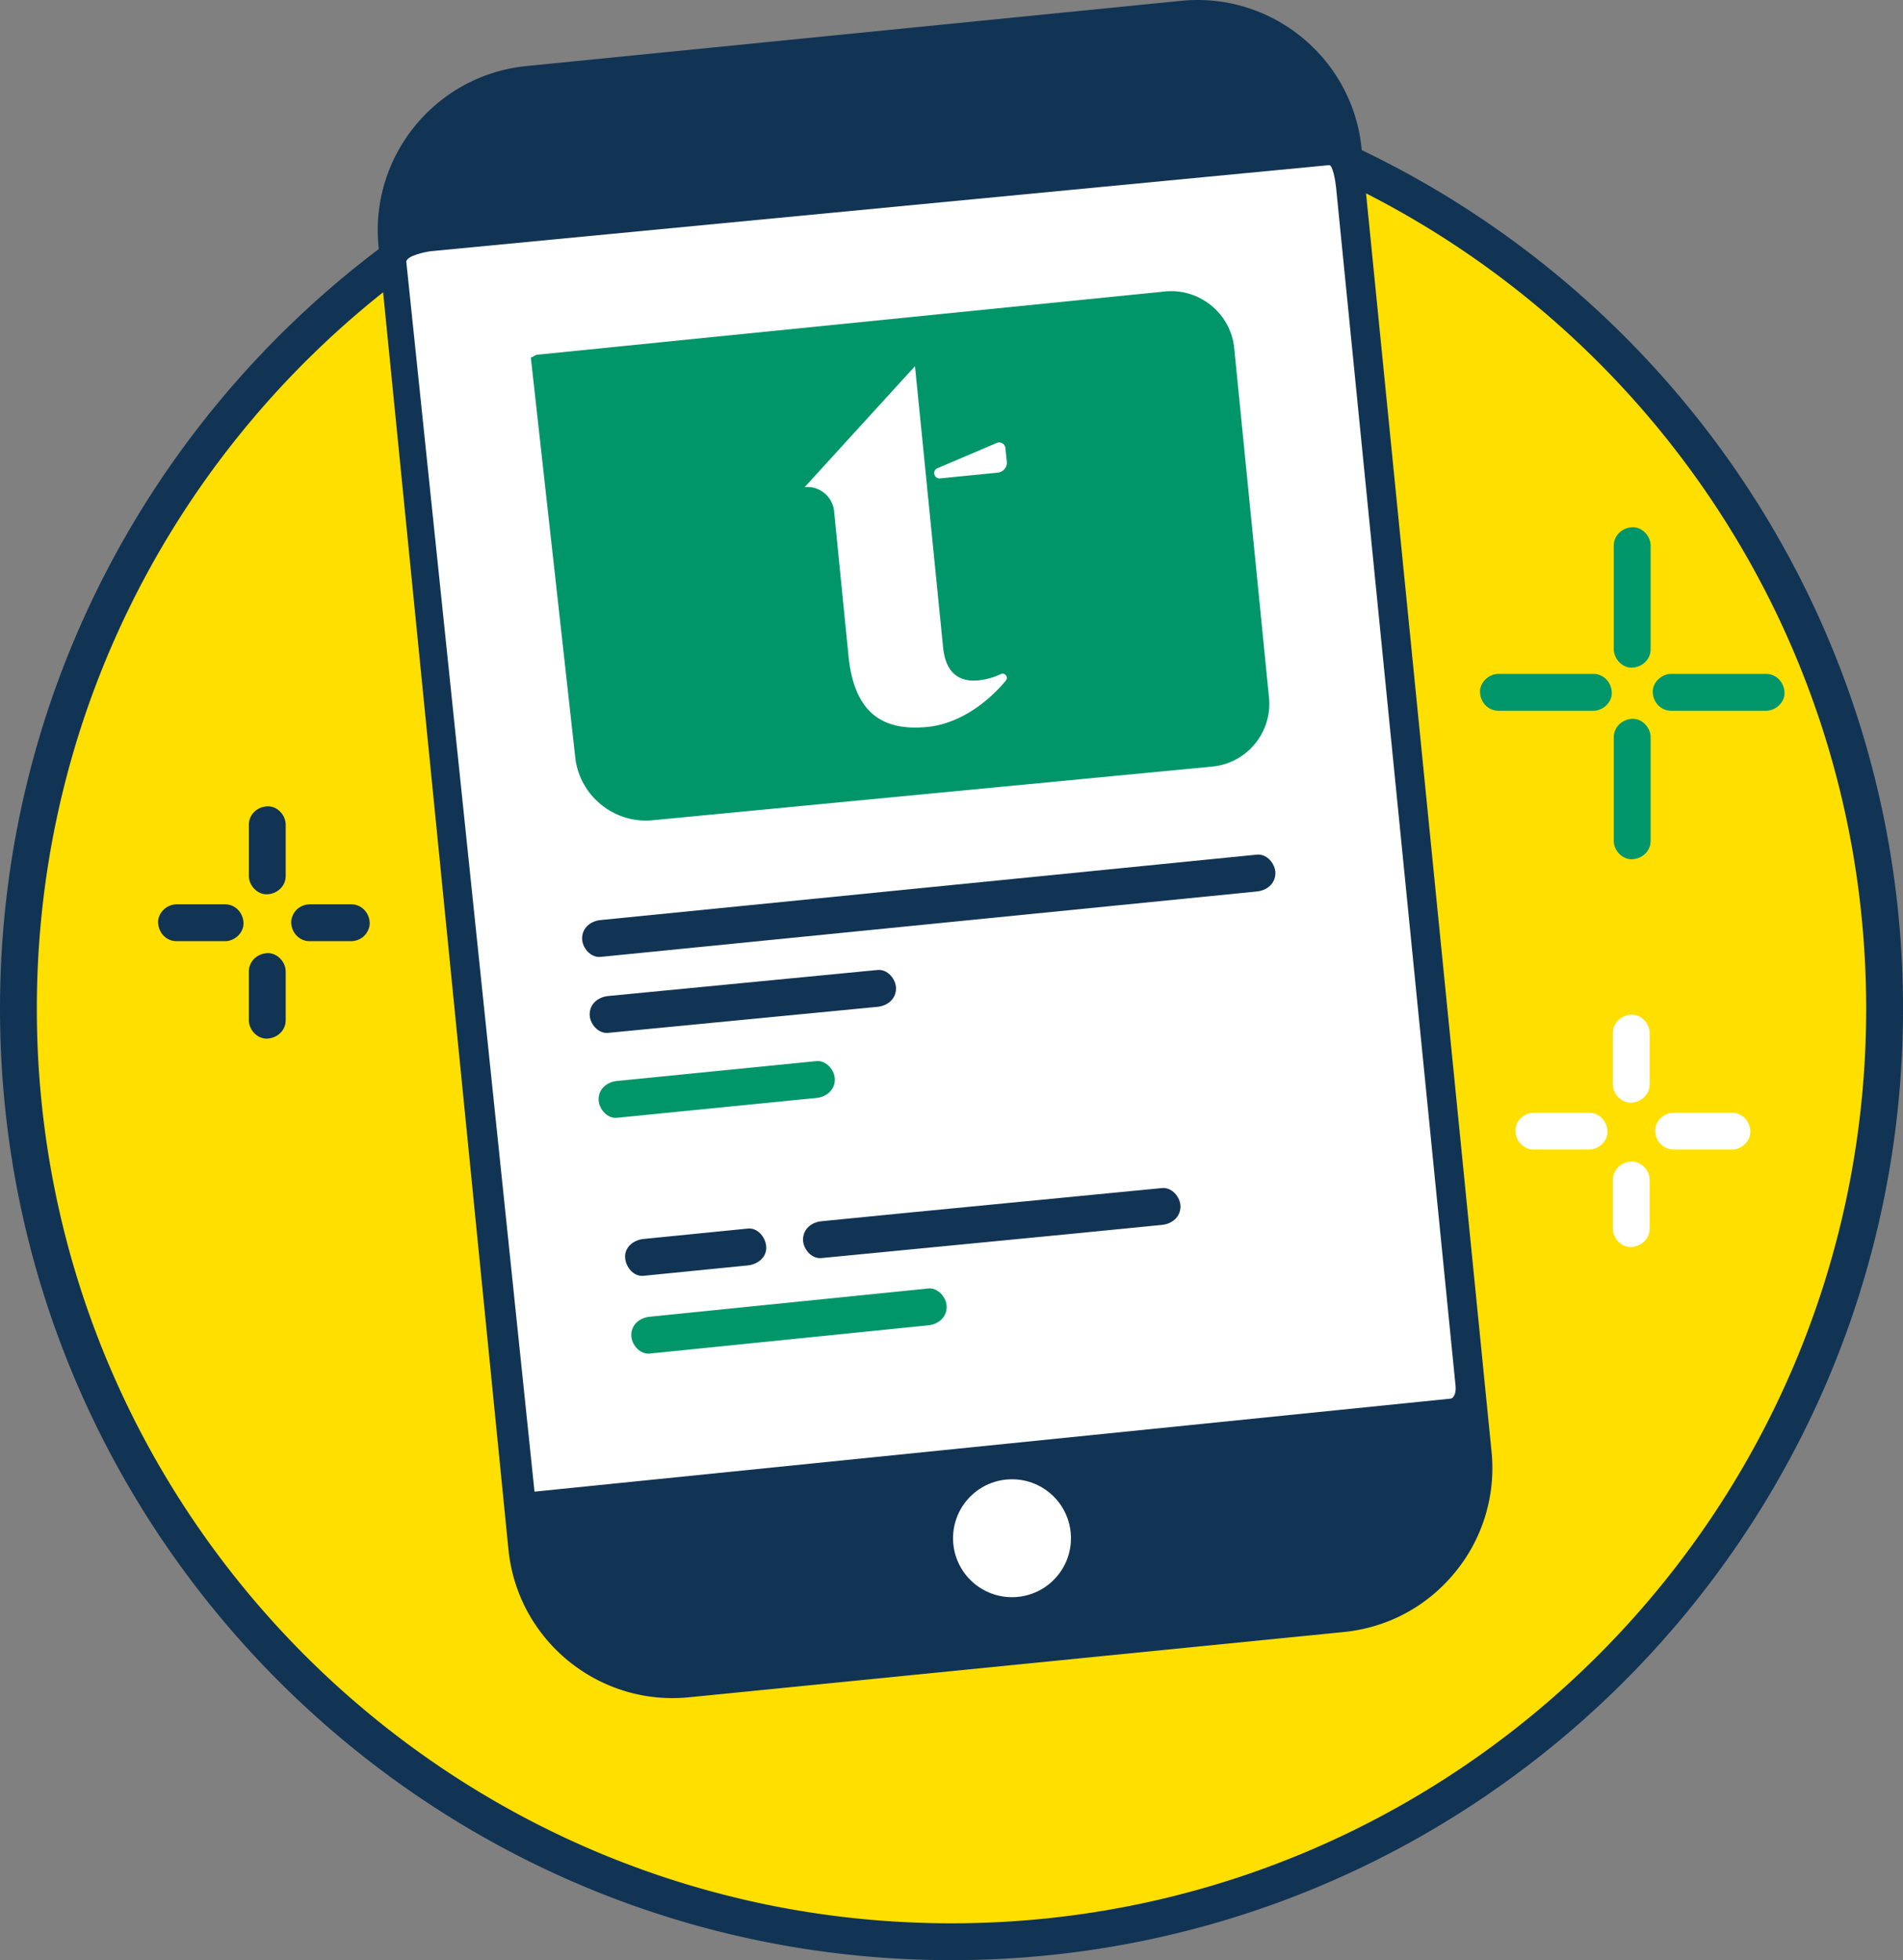 <svg
  xmlns="http://www.w3.org/2000/svg"
  width="100%"
  height="100%"
  viewBox="0 0 200 206"
  fill-rule="evenodd"
  stroke-linejoin="round"
  stroke-miterlimit="2"
>
  <rect x="0" y="0" width="200" height="206" fill="#808080" stroke="none"/>
  <path d="M100 7.952c-54.159 0-98.064 43.905-98.064 98.064S45.841 204.08 100 204.08s98.064-43.905 98.064-98.064S154.159 7.952 100 7.952" fill="#ffdf00" />
  <path d="M143.117 15.778c33.635 16.114 56.885 50.483 56.885 90.238 0 55.191-44.811 100-100 100S0 161.207 0 106.016c0-32.602 15.636-61.582 39.811-79.842l-.026-.26c-.948-9.511 6.018-18.02 15.529-18.968l68.82-6.86c9.518-.947 18.022 6.018 18.967 15.529l.015.163h.001zM40.264 30.72C18.096 48.336 3.872 75.528 3.872 106.016c0 53.054 43.073 96.128 96.13 96.128 53.051 0 96.128-43.073 96.128-96.128 0-37.374-21.375-69.795-52.563-85.695l13.189 132.241a17.23 17.23 0 0 1-3.841 12.7c-2.928 3.583-7.086 5.809-11.687 6.268l-68.822 6.86c-.576.057-1.154.086-1.733.086-8.79 0-16.344-6.685-17.235-15.615L40.264 30.72zm-14.11 71.396c0-1.087.887-1.89 1.936-1.936s1.936.922 1.936 1.936v5.106c0 1.085-.887 1.888-1.936 1.936s-1.936-.925-1.936-1.936v-5.106zm6.386-3.197c-1.086 0-1.889-.887-1.936-1.936-.022-.482.232-1.033.567-1.369.367-.357.857-.56 1.369-.567h4.379c1.085 0 1.889.888 1.936 1.936.021.482-.232 1.033-.568 1.369a2 2 0 0 1-1.368.567H32.54zm-13.986 0c-1.086 0-1.889-.887-1.936-1.936s.923-1.936 1.936-1.936h5.101c1.085 0 1.889.888 1.936 1.936s-.923 1.936-1.936 1.936h-5.101zm7.601-12.236c0-1.086.887-1.889 1.936-1.936s1.936.923 1.936 1.936v5.372c0 1.085-.887 1.889-1.936 1.936s-1.936-.923-1.936-1.936v-5.372z" fill="#123454" />
  <path d="M169.503 108.585c0-1.086.891-1.889 1.936-1.936s1.936.923 1.936 1.936v5.372c0 1.085-.883 1.889-1.936 1.936-1.046.046-1.936-.923-1.936-1.936v-5.372zm0 15.433c0-1.086.891-1.889 1.936-1.936s1.936.923 1.936 1.936v5.106c0 1.085-.883 1.889-1.936 1.936-1.046.046-1.936-.924-1.936-1.936v-5.106zm-8.302-3.196c-1.092 0-1.89-.887-1.936-1.936s.922-1.936 1.936-1.936h5.801c1.092 0 1.89.887 1.936 1.936.054 1.046-.922 1.936-1.936 1.936h-5.801zm14.692 0c-1.084 0-1.89-.887-1.936-1.936s.922-1.936 1.936-1.936h6.126c1.084 0 1.89.887 1.936 1.936s-.929 1.936-1.936 1.936h-6.126zM152.449 147l-96.273 9.776-13.47-129.222c-.07-.701 2.238-1.119 2.598-1.155l94.39-9.044c.356-.036.651 1.604.72 2.305l12.562 126.006c.07.701-.163 1.298-.527 1.334zm-89.336-46.427l53.656-5.349 15.335-1.529c1.038-.104 1.936-.816 1.936-1.936 0-.967-.891-2.04-1.936-1.936l-53.663 5.349L63.113 96.7c-1.04.104-1.936.816-1.936 1.936 0 .967.889 2.041 1.936 1.936v.001zm23.219 31.653l26.479-2.568 9.317-.919c1.038-.104 1.936-.816 1.936-1.936 0-.967-.891-2.041-1.936-1.936l-26.479 2.568-9.317.919c-1.046.104-1.936.816-1.936 1.936 0 .967.883 2.041 1.936 1.936zm-18.7 1.864l10.963-1.093c1.007-.1 1.983-.819 1.936-1.936-.046-.963-.86-2.044-1.936-1.936l-10.963 1.093c-1.004.1-1.987.819-1.936 1.936.043.963.857 2.044 1.936 1.936zm-3.724-25.533l28.325-2.739c1.038-.105 1.936-.815 1.936-1.936 0-.966-.891-2.042-1.936-1.936l-28.325 2.739c-1.04.104-1.936.816-1.936 1.936 0 .967.889 2.041 1.936 1.936zm48.647 53.114c0 3.422-2.773 6.196-6.196 6.196s-6.196-2.773-6.196-6.196 2.773-6.196 6.196-6.196 6.196 2.774 6.196 6.196z" fill="#fff" />
  <path d="M169.604 57.35c0-1.086.891-1.889 1.936-1.936s1.936.923 1.936 1.936v10.883c0 1.085-.891 1.889-1.936 1.936s-1.936-.924-1.936-1.936V57.35zm0 20.139c0-1.086.891-1.889 1.936-1.936s1.936.923 1.936 1.936v10.883c0 1.085-.891 1.889-1.936 1.936s-1.936-.924-1.936-1.936V77.489zm-12.121-2.786c-1.084 0-1.89-.887-1.936-1.936s.922-1.936 1.936-1.936h9.975c1.084 0 1.89.887 1.936 1.936s-.922 1.936-1.936 1.936h-9.975zm18.154 0c-1.092 0-1.89-.887-1.936-1.936s.922-1.936 1.936-1.936h9.975c1.084 0 1.882.887 1.936 1.936.046 1.046-.929 1.936-1.936 1.936h-9.975zm-110.788 42.78c-1.047.105-1.936-.97-1.936-1.936 0-1.121.896-1.832 1.936-1.936l2.585-.257 18.364-1.829c1.046-.105 1.936.97 1.936 1.936 0 1.121-.898 1.833-1.936 1.936l-2.587.257-18.363 1.829h.001zm3.434 24.78c-1.047.105-1.936-.97-1.936-1.936 0-1.121.896-1.832 1.936-1.936l29.272-2.969c1.046-.105 1.936.97 1.936 1.936 0 1.121-.898 1.832-1.936 1.936l-29.272 2.969zm59.143-61.697L68.573 86.21c-4.024.385-7.665-2.573-8.113-6.591L55.787 37.57c.224-.022.423-.264.695-.291l65.965-6.645c3.623-.361 6.901 2.322 7.265 5.944l3.656 36.727c.364 3.646-2.292 6.897-5.94 7.261h-.002zm-24.59-9.061c-2.107.21-3.462-.853-3.717-3.444l-1.572-15.716-.24-2.419-.271-2.698-.24-2.419-.635-6.324-11.594 12.713c1.549-.154 2.935.977 3.09 2.526l1.518 15.221c.604 6.044 3.625 7.923 8.318 7.454 2.989-.297 5.994-2.186 8.225-4.88a.44.44 0 0 0 .095-.274c0-.241-.198-.44-.44-.44a.44.44 0 0 0-.182.04 7.18 7.18 0 0 1-2.354.66h-.001zM98.794 50.28l6.072-.606c.536-.051.951-.507.951-1.045 0-.036-.002-.072-.006-.108l-.147-1.422c-.039-.444-.503-.716-.914-.542l-6.227 2.654c-.589.25-.364 1.133.271 1.07v-.001z" fill="#00966a" />
</svg>
